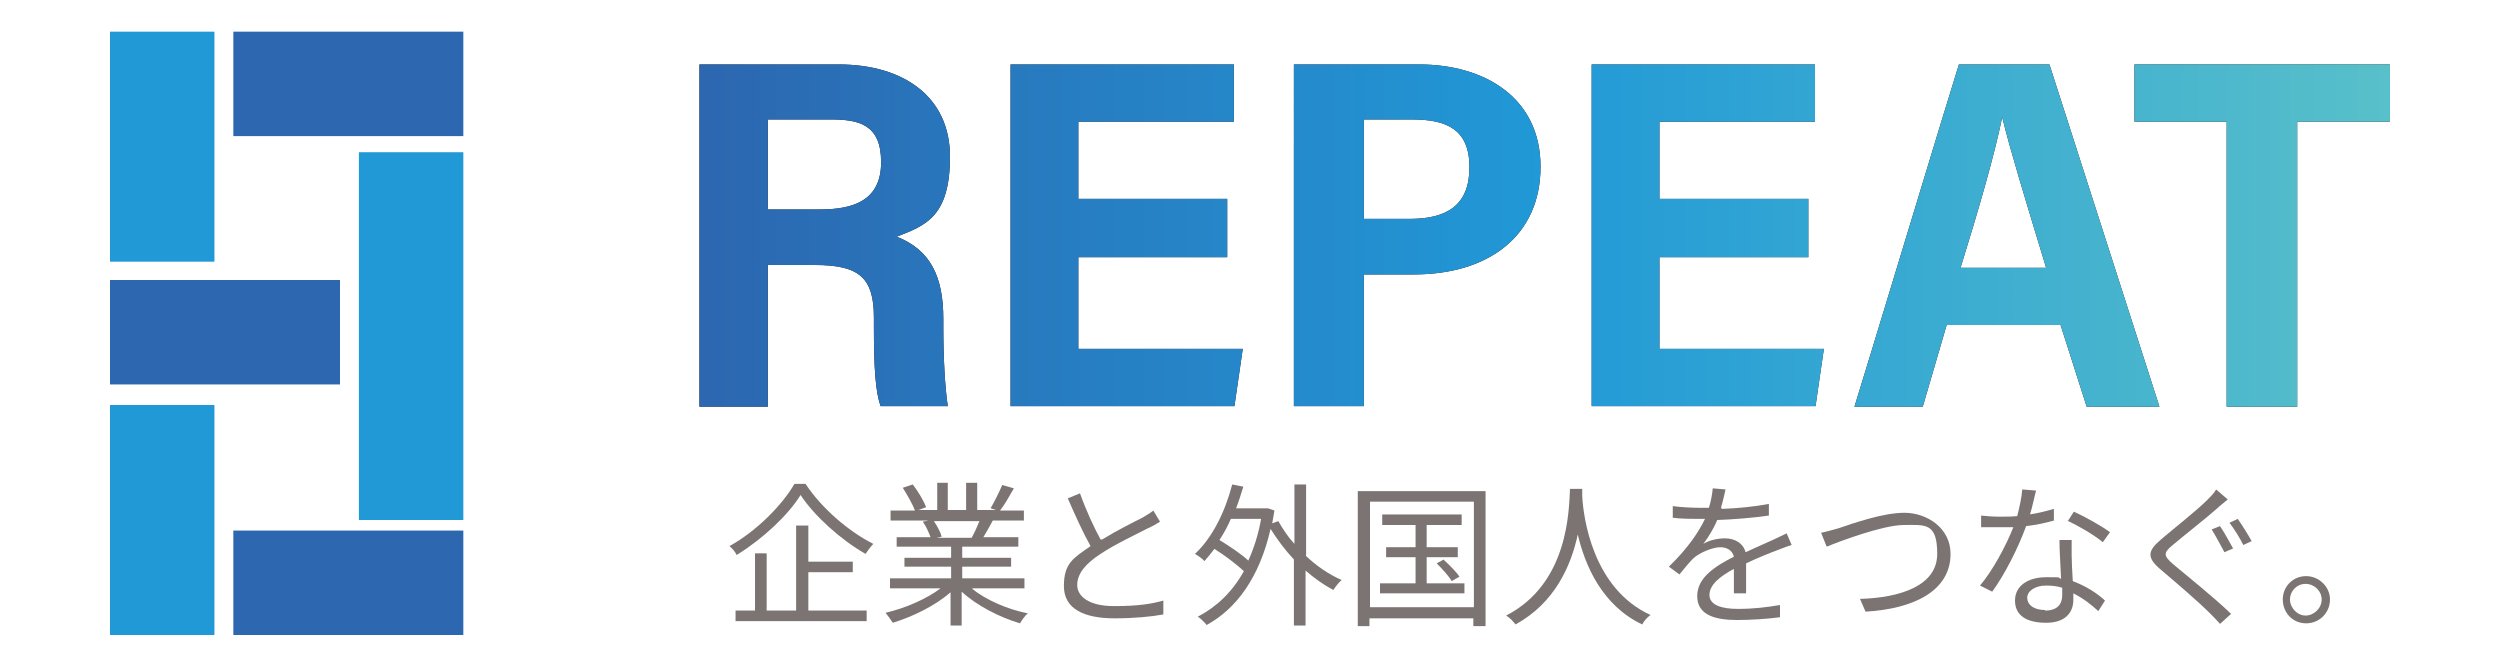 <?xml version="1.0" encoding="UTF-8"?>
<svg xmlns="http://www.w3.org/2000/svg" version="1.1" xmlns:xlink="http://www.w3.org/1999/xlink" viewBox="0 0 450 120">
  <defs>
    <style>
      .cls-1 {
        opacity: .6;
      }

      .cls-2 {
        fill: #231815;
      }

      .cls-3 {
        fill: #2199d7;
      }

      .cls-4 {
        fill: url(#_名称未設定グラデーション_11);
      }

      .cls-5 {
        fill: #2c67b0;
      }
    </style>
    <linearGradient id="_名称未設定グラデーション_11" data-name="名称未設定グラデーション 11" x1="125.9" y1="42.4" x2="430.2" y2="42.4" gradientUnits="userSpaceOnUse">
      <stop offset="0" stop-color="#2c67b0"/>
      <stop offset=".5" stop-color="#2199d7"/>
      <stop offset="1" stop-color="#58c0ca"/>
    </linearGradient>
  </defs>
  <!-- Generator: Adobe Illustrator 28.7.1, SVG Export Plug-In . SVG Version: 1.2.0 Build 142)  -->
  <g>
    <g id="_レイヤー_1" data-name="レイヤー_1">
      <g>
        <g>
          <rect class="cls-3" x="19.8" y="5.7" width="18.8" height="41.4"/>
          <rect class="cls-5" x="53.3" y="-5.6" width="18.8" height="41.4" transform="translate(77.8 -47.6) rotate(90)"/>
          <rect class="cls-3" x="64.6" y="27.4" width="18.8" height="66.2"/>
          <rect class="cls-5" x="31.1" y="39" width="18.8" height="41.4" transform="translate(100.2 19.3) rotate(90)"/>
          <rect class="cls-3" x="19.8" y="72.9" width="18.8" height="41.4"/>
          <rect class="cls-5" x="53.3" y="84.2" width="18.8" height="41.4" transform="translate(167.6 42.2) rotate(90)"/>
        </g>
        <g class="cls-1">
          <path class="cls-2" d="M145,87.1c2.9,4.4,7.8,8.6,12.2,10.8-.5.5-1,1.2-1.4,1.8-4.4-2.5-9.2-6.8-11.7-10.6-2.2,3.6-6.8,7.9-11.5,10.8-.2-.5-.8-1.2-1.3-1.6,4.9-2.7,9.5-7.4,11.7-11.2h2.1ZM145.4,109.9h10.6v1.9h-23.6v-1.9h3.5v-10.3h2.1v10.3h5.3v-15.3h2.2v6.5h8v1.9h-8v6.9Z"/>
          <path class="cls-2" d="M175,106c2.5,2,6.4,3.7,10,4.4-.5.4-1.1,1.3-1.4,1.8-3.7-1.1-7.8-3.2-10.5-5.7v6.1h-2v-6c-2.7,2.4-6.8,4.4-10.4,5.5-.3-.5-.9-1.3-1.3-1.8,3.5-.8,7.4-2.5,9.9-4.4h-9.1v-1.8h11v-2.1h-8.4v-1.6h8.4v-2h-9.8v-1.7h6.1c-.3-.8-.8-2-1.4-2.8l1-.2h-6.8v-1.8h4.4c-.4-1.1-1.4-2.8-2.2-4.1l1.8-.6c1,1.3,2,3,2.4,4.1l-1.4.5h3.4v-4.9h1.9v4.9h3.3v-4.9h2v4.9h3.4l-1-.3c.7-1.2,1.6-3,2.1-4.2l2.1.6c-.8,1.4-1.7,3-2.5,4h4.3v1.8h-5.6c-.6,1.1-1.2,2.2-1.7,3h6.3v1.7h-10.1v2h8.8v1.6h-8.8v2.1h11.2v1.8h-9.3ZM168.1,93.8c.6.9,1.2,2,1.4,2.8l-.9.2h6.6-.3c.5-.9,1-2,1.4-3h-8.2Z"/>
          <path class="cls-2" d="M198.4,97.1c2.6-1.6,5.6-3.1,7.2-3.9.8-.5,1.4-.8,2-1.3l1.2,2c-.6.4-1.3.8-2.2,1.2-1.9,1-5.8,2.8-8.5,4.6-2.6,1.7-4.2,3.5-4.2,5.6s2.2,3.8,6.6,3.8,6.8-.4,8.9-1v2.5c-2.1.4-5.3.7-8.8.7-5.3,0-9.1-1.6-9.1-5.8s1.8-5.1,4.8-7.2c-1.3-2.3-2.8-5.6-4.1-8.6l2.2-.9c1.1,3.1,2.5,6.1,3.7,8.3Z"/>
          <path class="cls-2" d="M235,100c2,1.9,4.2,3.4,6.5,4.4-.5.4-1.1,1.2-1.5,1.8-1.7-.9-3.4-2.1-5-3.5v9.9h-2.1v-11.9c-1.6-1.7-3-3.6-4.2-5.5-2,8.8-6.2,14.4-11.5,17.3-.4-.5-1.1-1.2-1.6-1.5,3.3-1.7,6.2-4.4,8.3-8.2-1.3-1.2-3.4-2.8-5.3-4-.6.8-1.2,1.5-1.8,2.2-.3-.4-1.2-1-1.7-1.3,3.1-2.9,5.4-7.5,6.7-12.5l2,.4c-.4,1.3-.8,2.6-1.3,3.9h5.6c0-.1,1.3.4,1.3.4-.1.8-.3,1.6-.4,2.3l1.1-.4c.8,1.4,1.7,2.8,2.9,4.1v-10.7h2.1v12.8ZM221.6,93.3c-.6,1.4-1.3,2.7-2.1,3.9,1.8,1.1,3.9,2.5,5.2,3.7,1-2.2,1.8-4.7,2.3-7.5h-5.5Z"/>
          <path class="cls-2" d="M267.4,88.4v24.3h-2.2v-1.4h-18.7v1.4h-2.1v-24.3h22.9ZM265.3,109.3v-19h-18.7v19h18.7ZM263.6,105v1.8h-15.2v-1.8h6.4v-4.7h-5.3v-1.8h5.3v-4h-6v-1.9h14.3v1.9h-6.3v4h5.6v1.8h-5.6v4.7h6.8ZM259.9,100.8c1,.9,2.3,2.2,2.8,3l-1.4.8c-.5-.9-1.7-2.2-2.7-3.2l1.3-.7Z"/>
          <path class="cls-2" d="M284.8,88c0,.4,0,.8,0,1.3.2,3.7,1.8,16.6,12.3,21.4-.6.4-1.2,1.1-1.5,1.7-7.2-3.4-10.3-10.6-11.6-16.2-1.2,5.6-4.1,12.3-11.2,16.2-.4-.5-1-1.2-1.7-1.6,11.3-5.8,11.3-19.1,11.5-22.8h2.3Z"/>
          <path class="cls-2" d="M309.9,91.6c2.9-.1,5.9-.4,8.5-.9v2.1c-2.8.4-6.3.7-9.3.8-.6,1.5-1.6,3.1-2.5,4.3,1.1-.7,2.7-1,3.9-1,1.8,0,3.3.9,3.7,2.5,1.9-.9,3.6-1.6,5.1-2.3.8-.4,1.5-.7,2.3-1.1l.9,2.1c-.7.2-1.7.6-2.5.9-1.6.6-3.6,1.4-5.7,2.4,0,1.6,0,4,0,5.4h-2.2c0-1.1,0-2.9,0-4.4-2.6,1.4-4.4,2.9-4.4,4.7s2.2,2.5,5.1,2.5,5.2-.3,7.6-.7v2.2c-2.2.3-5.3.5-7.7.5-4,0-7.2-.9-7.2-4.3s3.3-5.4,6.6-7.1c-.3-1.2-1.3-1.7-2.5-1.7s-3.6.9-4.8,2c-.8.8-1.6,1.8-2.5,2.9l-1.9-1.4c3.5-3.4,5.4-6.3,6.5-8.6h-1.2c-1.2,0-3,0-4.6-.2v-2.1c1.5.2,3.4.3,4.7.3s1.2,0,1.8,0c.4-1.2.6-2.5.7-3.5l2.3.2c-.2.8-.4,1.9-.8,3.2Z"/>
          <path class="cls-2" d="M330.9,95.1c2.4-.8,7.9-2.8,11.9-2.8s8.3,2.7,8.3,7.4c0,6.7-6.7,9.9-15.3,10.4l-1-2.3c7.3-.2,13.9-2.4,13.9-8.1s-2.2-5.2-6-5.2-11.7,3-13.9,3.9l-1-2.5c1-.2,2-.5,3.1-.8Z"/>
          <path class="cls-2" d="M365.3,92.6c1.5-.2,3-.6,4.4-1v2.1c-1.4.4-3.2.8-5,1-1.4,3.9-3.9,8.8-6.1,11.8l-2.2-1.1c2.3-2.7,4.7-7.2,6-10.5-.8,0-1.7,0-2.5,0s-2.2,0-3.3,0v-2.1c.9.1,2.1.2,3.3.2s2.1,0,3.2-.1c.4-1.6.8-3.3.9-4.8l2.5.2c-.3,1-.6,2.7-1.1,4.3ZM372.9,100c0,1,.1,2.9.2,4.6,2.4.9,4.4,2.2,5.8,3.5l-1.2,1.9c-1.2-1.1-2.7-2.3-4.5-3.2,0,.4,0,.8,0,1.2,0,2.2-1.4,4.1-4.9,4.1s-5.6-1.3-5.6-4,2.4-4.2,5.6-4.2,1.9,0,2.7.3c-.1-2.3-.3-5.1-.3-7h2.2c0,1.1,0,2,0,3ZM368.1,109.9c2.3,0,3.1-1.2,3.1-2.8s0-.8,0-1.3c-.9-.3-1.9-.4-2.9-.4-2,0-3.4,1-3.4,2.2s1.1,2.2,3.2,2.2ZM372.2,93.8l1.1-1.7c2,.9,5.2,2.7,6.5,3.7l-1.3,1.8c-1.5-1.3-4.5-3-6.4-3.9Z"/>
          <path class="cls-2" d="M399.1,91.5c-1.9,1.7-6,4.9-8,6.6-1.7,1.4-1.7,1.9,0,3.4,2.5,2.1,7.5,6.1,10.5,9l-2,1.8c-.6-.7-1.3-1.4-1.9-2-2-2-6.2-5.6-8.8-7.8-2.6-2.2-2.3-3.4.2-5.5,2.1-1.8,6.3-5.1,8.2-7,.6-.6,1.3-1.3,1.6-1.9l2.1,1.8c-.6.5-1.5,1.2-1.9,1.6ZM402,98.7l-1.6.7c-.6-1.1-1.6-3-2.3-4.1l1.5-.6c.7,1,1.8,3,2.4,4.1ZM405.3,97.4l-1.5.7c-.6-1.2-1.7-3-2.5-4l1.5-.7c.7,1,1.9,2.9,2.5,4Z"/>
          <path class="cls-2" d="M419.4,107.9c0,2.4-1.9,4.3-4.3,4.3s-4.2-1.9-4.2-4.3,1.9-4.2,4.2-4.2,4.3,1.9,4.3,4.2ZM417.9,107.9c0-1.5-1.3-2.8-2.9-2.8s-2.8,1.3-2.8,2.8,1.3,2.9,2.8,2.9,2.9-1.3,2.9-2.9Z"/>
        </g>
        <g>
          <g>
            <path class="cls-2" d="M138.2,47.7v25.5h-12.3V11.6h25.1c11.6,0,20,5.8,20,16.6s-4.4,12.4-9.6,14.4c6.1,2.4,8.4,7.2,8.4,14.8v1.6c0,5.5.3,10.7.8,14.1h-12.1c-.9-2.6-1.2-6.7-1.2-14.3v-1.6c0-7.1-2.5-9.5-10.6-9.5h-8.4ZM138.2,37.7h9.4c6,0,11-1.6,11-8.5s-4.1-7.7-9.2-7.7h-11.2v16.2Z"/>
            <path class="cls-2" d="M220.9,46.3h-26.8v16.5h29.6l-1.5,10.3h-40.3V11.6h40.2v10.3h-28v13.9h26.8v10.4Z"/>
            <path class="cls-2" d="M232.8,11.6h22.7c11.6,0,21.8,5.9,21.8,18.4s-9.4,19.4-22.8,19.4h-9v23.7h-12.6V11.6ZM245.4,39.4h8.3c6.7,0,10.8-2.4,10.8-9.3s-4.2-8.6-10.4-8.6h-8.6v17.9Z"/>
            <path class="cls-2" d="M325.5,46.3h-26.8v16.5h29.6l-1.5,10.3h-40.3V11.6h40.2v10.3h-28v13.9h26.8v10.4Z"/>
            <path class="cls-2" d="M350.4,58.5l-4.3,14.7h-12.3c.8-2.4,17.9-58.9,18.8-61.6h16.3l19.8,61.6h-13.1l-4.7-14.7h-20.4ZM368.3,48.2c-3.8-12.5-6.5-21.3-7.9-27.1h0c-1.4,6.8-4.2,16.5-7.5,27.1h15.5Z"/>
            <path class="cls-2" d="M400.8,21.9h-16.6v-10.3h46v10.3h-16.7v51.3h-12.7V21.9Z"/>
          </g>
          <g>
            <path class="cls-4" d="M138.2,47.7v25.5h-12.3V11.6h25.1c11.6,0,20,5.8,20,16.6s-4.4,12.4-9.6,14.4c6.1,2.4,8.4,7.2,8.4,14.8v1.6c0,5.5.3,10.7.8,14.1h-12.1c-.9-2.6-1.2-6.7-1.2-14.3v-1.6c0-7.1-2.5-9.5-10.6-9.5h-8.4ZM138.2,37.7h9.4c6,0,11-1.6,11-8.5s-4.1-7.7-9.2-7.7h-11.2v16.2Z"/>
            <path class="cls-4" d="M220.9,46.3h-26.8v16.5h29.6l-1.5,10.3h-40.3V11.6h40.2v10.3h-28v13.9h26.8v10.4Z"/>
            <path class="cls-4" d="M232.8,11.6h22.7c11.6,0,21.8,5.9,21.8,18.4s-9.4,19.4-22.8,19.4h-9v23.7h-12.6V11.6ZM245.4,39.4h8.3c6.7,0,10.8-2.4,10.8-9.3s-4.2-8.6-10.4-8.6h-8.6v17.9Z"/>
            <path class="cls-4" d="M325.5,46.3h-26.8v16.5h29.6l-1.5,10.3h-40.3V11.6h40.2v10.3h-28v13.9h26.8v10.4Z"/>
            <path class="cls-4" d="M350.4,58.5l-4.3,14.7h-12.3c.8-2.4,17.9-58.9,18.8-61.6h16.3l19.8,61.6h-13.1l-4.7-14.7h-20.4ZM368.3,48.2c-3.8-12.5-6.5-21.3-7.9-27.1h0c-1.4,6.8-4.2,16.5-7.5,27.1h15.5Z"/>
            <path class="cls-4" d="M400.8,21.9h-16.6v-10.3h46v10.3h-16.7v51.3h-12.7V21.9Z"/>
          </g>
        </g>
      </g>
    </g>
  </g>
</svg>